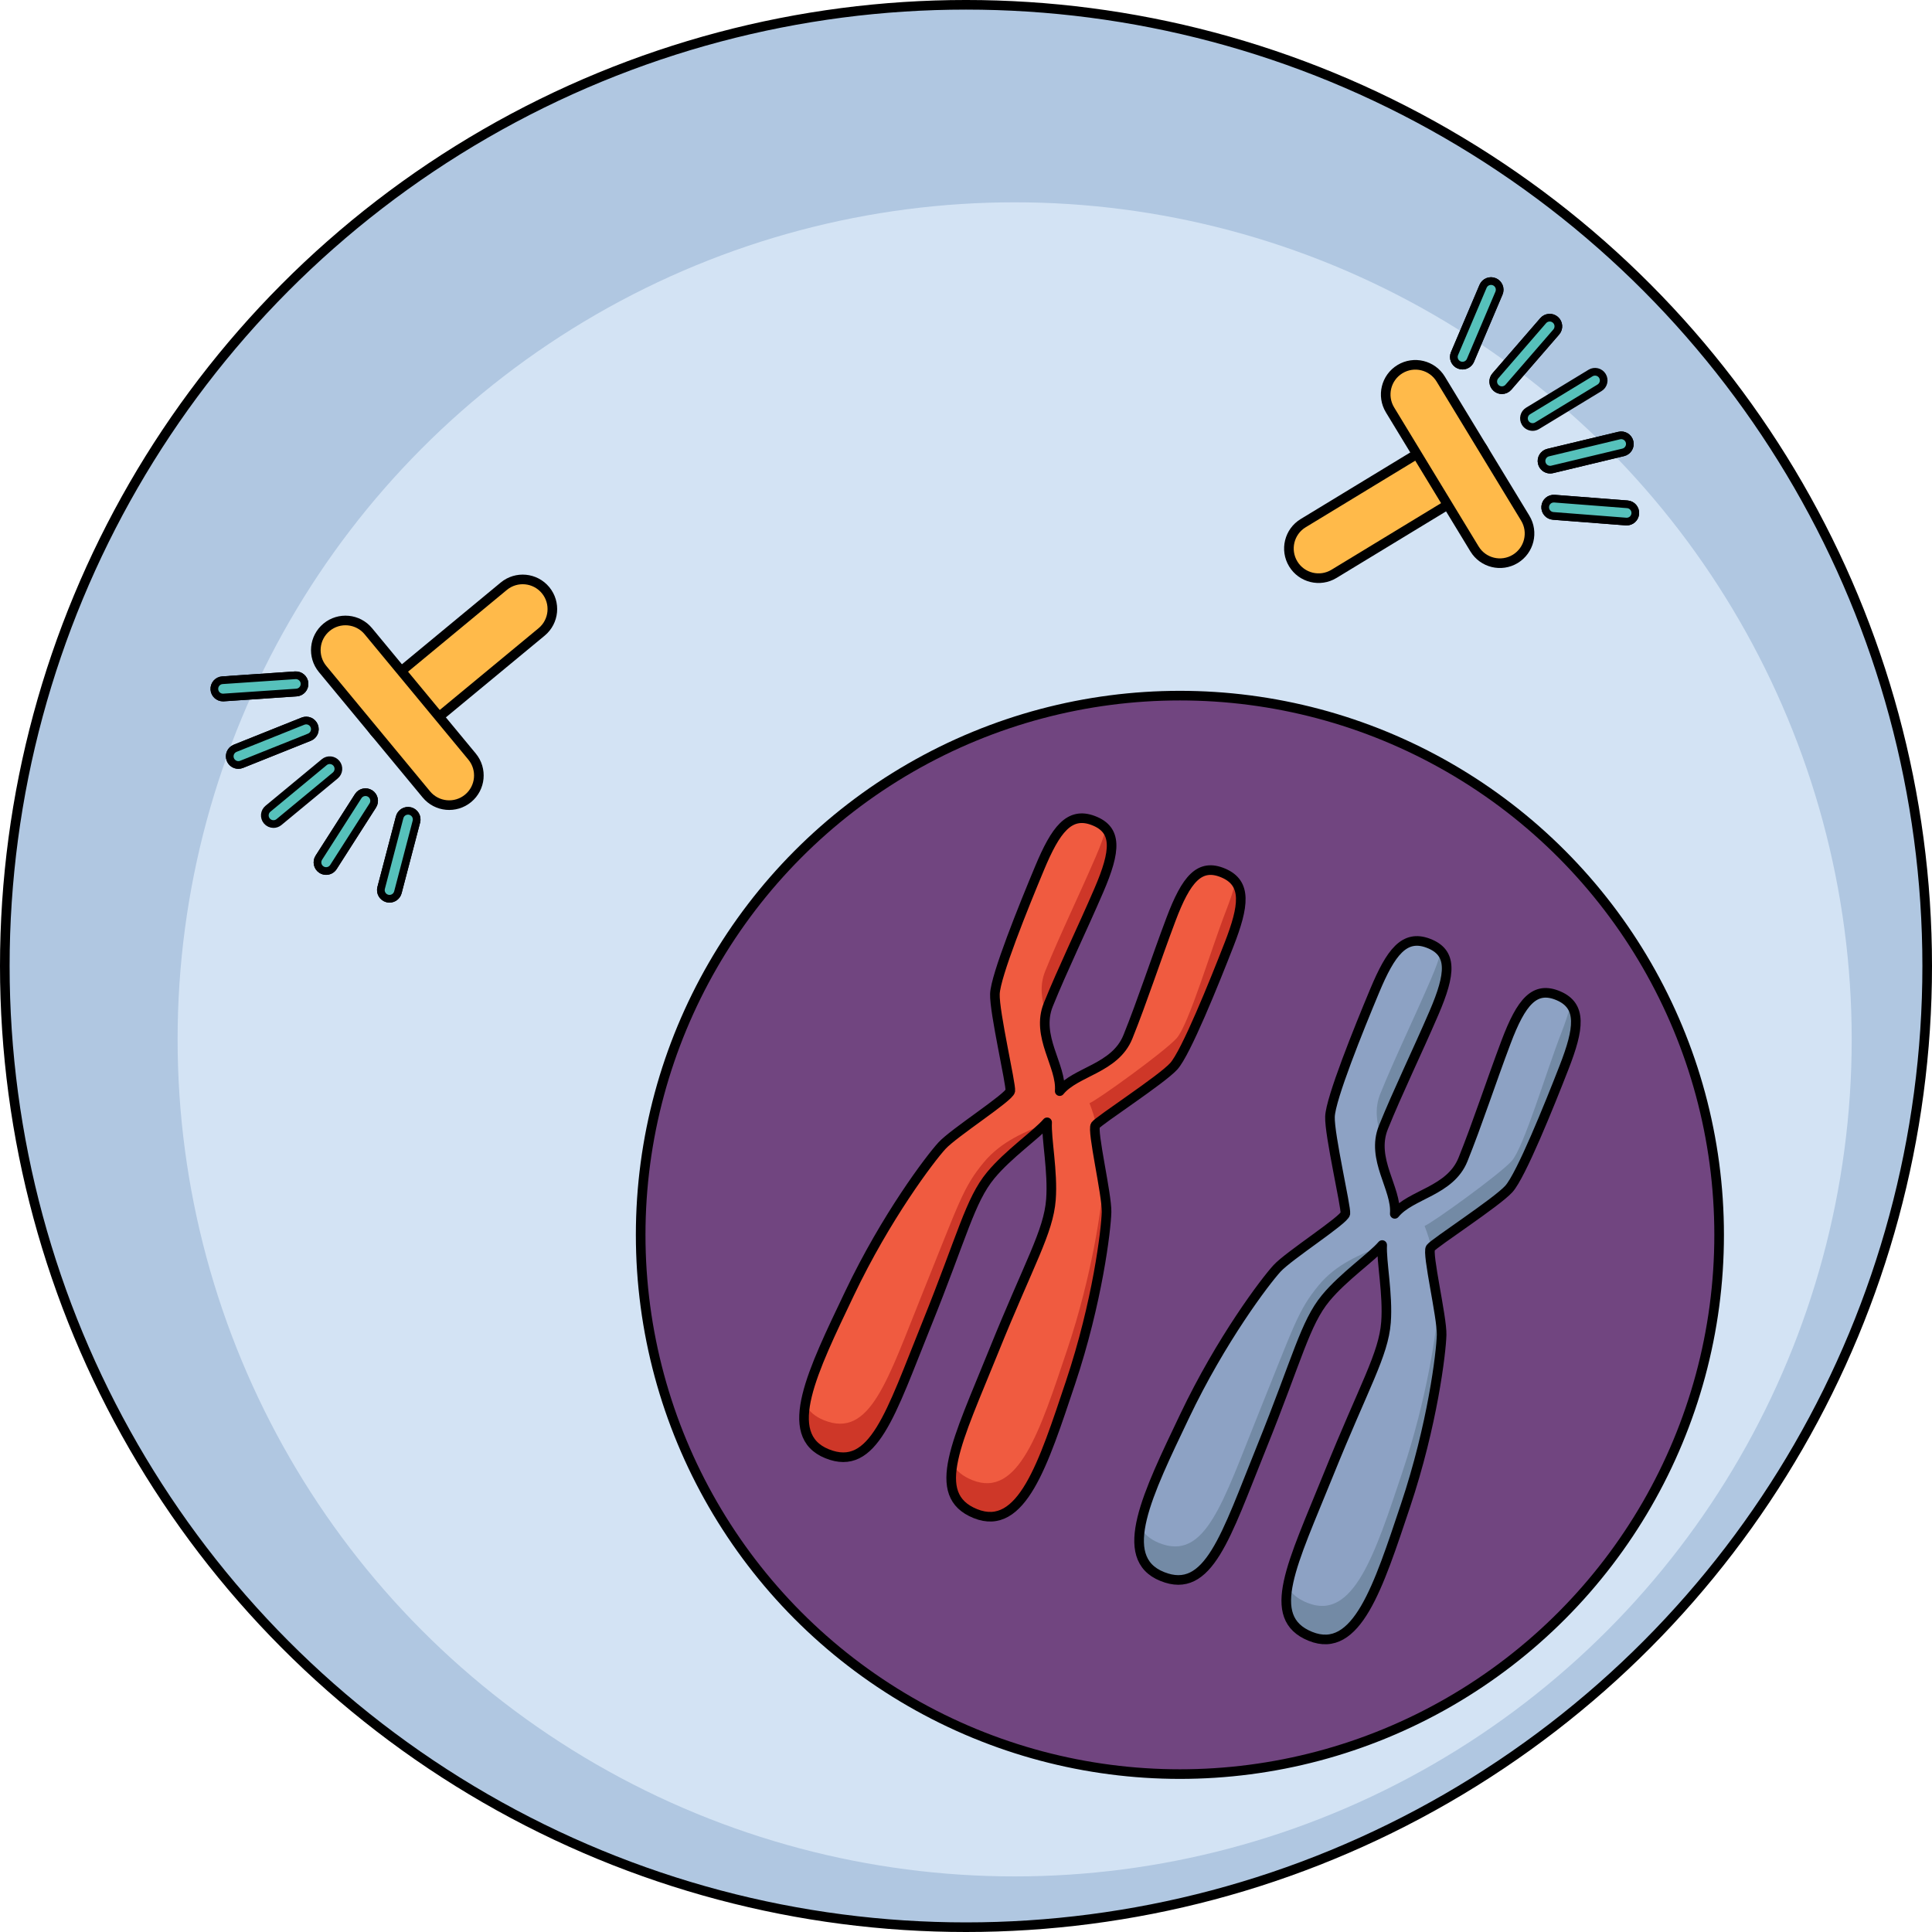 <?xml version="1.0" encoding="utf-8"?>
<!-- Generator: Adobe Illustrator 16.0.0, SVG Export Plug-In . SVG Version: 6.00 Build 0)  -->
<!DOCTYPE svg PUBLIC "-//W3C//DTD SVG 1.1//EN" "http://www.w3.org/Graphics/SVG/1.1/DTD/svg11.dtd">
<svg version="1.1" id="Layer_1" xmlns="http://www.w3.org/2000/svg" xmlns:xlink="http://www.w3.org/1999/xlink" x="0px" y="0px"
	 width="502.501px" height="502.5px" viewBox="0 0 502.501 502.5" enable-background="new 0 0 502.501 502.5" xml:space="preserve">
<g>
	<circle fill="#B0C7E1" cx="251.251" cy="251.25" r="250.001"/>
	
		<circle fill="none" stroke="#000000" stroke-width="2.5" stroke-linecap="round" stroke-linejoin="round" stroke-miterlimit="10" cx="251.251" cy="251.25" r="250.001"/>
	<circle fill="#D3E3F4" cx="263.906" cy="270.331" r="217.711"/>
	<circle fill="#714580" cx="306.885" cy="321.18" r="140.251"/>
	
		<circle fill="none" stroke="#000000" stroke-width="2.5" stroke-linecap="round" stroke-linejoin="round" stroke-miterlimit="10" cx="306.885" cy="321.18" r="140.251"/>
	<g>
		<path fill="#F05B40" d="M278.414,359.669c7.045-21.039,9.277-39.823,9.393-44.409c0.113-4.585-3.873-21.245-2.896-22.587
			s17.238-11.858,20.391-15.363c3.152-3.504,10.484-21.672,14.381-31.682c3.895-10.008,4.688-15.91-1.488-18.549
			c-6.176-2.635-9.656,1.495-13.635,12.051c-3.979,10.555-7.469,21.305-11.199,30.546c-3.34,8.271-13.58,9.002-17.738,14.12
			c0.561-6.57-6.305-14.207-2.965-22.479c3.73-9.241,8.686-19.4,13.15-29.759c4.463-10.359,4.826-15.749-1.449-18.14
			c-6.273-2.389-9.803,2.41-13.947,12.315c-4.146,9.909-11.48,28.076-11.645,32.788c-0.166,4.711,4.234,23.568,4.006,25.213
			c-0.23,1.643-14.666,10.865-17.766,14.244c-3.102,3.381-14.538,18.448-24.075,38.481c-9.536,20.032-17.889,36.778-5.813,41.652
			c12.071,4.874,16.503-10.415,25.851-33.565c9.345-23.15,11.318-32.336,16.699-38.851c4.613-5.584,11.922-10.59,14.68-13.789
			c-0.238,4.216,1.547,12.893,0.99,20.116c-0.652,8.425-5.609,16.402-14.957,39.554c-9.346,23.15-16.771,37.23-4.697,42.106
			C265.753,398.558,271.369,380.708,278.414,359.669z"/>
		<g>
			<path fill="#CE3728" d="M318.871,236.907c-3.895,10.008-9.691,29.641-12.846,33.146c-3.152,3.506-20.621,16.085-22.65,16.883
				c0.801,2.11,1.48,4.008,1.6,5.659c1.461-1.62,17.227-11.841,20.326-15.286c3.152-3.504,10.484-21.672,14.381-31.682
				c3.018-7.756,4.17-13.044,1.664-16.26C320.83,231.563,319.972,234.069,318.871,236.907z"/>
			<path fill="#CE3728" d="M284.994,222.836c-4.465,10.359-9.418,20.519-13.148,29.758c-1.533,3.796-0.916,7.458,0.146,10.945
				c0.148-0.735,0.363-1.476,0.664-2.222c3.73-9.241,8.686-19.4,13.15-29.759c3.443-7.994,4.443-13.026,1.84-16.007
				C287.087,217.65,286.189,220.065,284.994,222.836z"/>
			<path fill="#CE3728" d="M272.15,292.128c-5.467,2.265-11.697,4.655-16.313,10.24c-5.381,6.516-6.336,10.309-15.682,33.459
				c-9.347,23.15-13.778,38.438-25.851,33.564c-2.344-0.946-3.914-2.342-4.86-4.12c-1.033,6.134,0.288,10.668,5.672,12.842
				c12.071,4.874,16.503-10.415,25.851-33.565c9.345-23.15,11.318-32.336,16.699-38.851
				C262.177,300.237,269.257,295.332,272.15,292.128z"/>
			<path fill="#CE3728" d="M278.414,359.669c7.045-21.039,9.277-39.823,9.393-44.409c0.037-1.493-0.361-4.267-0.881-7.372
				c-0.43,6.225-2.836,23.687-9.322,43.061c-7.047,21.037-12.66,38.887-24.734,34.014c-2.482-1.003-4.139-2.395-5.125-4.175
				c-1.095,6.309,0.281,10.613,5.938,12.897C265.753,398.558,271.369,380.708,278.414,359.669z"/>
		</g>
		
			<path fill="none" stroke="#000000" stroke-width="2.5" stroke-linecap="round" stroke-linejoin="round" stroke-miterlimit="10" d="
			M278.414,359.669c7.045-21.039,9.277-39.823,9.393-44.409c0.113-4.585-3.873-21.245-2.896-22.587s17.238-11.858,20.391-15.363
			c3.152-3.504,10.484-21.672,14.381-31.682c3.895-10.008,4.688-15.91-1.488-18.549c-6.176-2.635-9.656,1.495-13.635,12.051
			c-3.979,10.555-7.469,21.305-11.199,30.546c-3.34,8.271-13.58,9.002-17.738,14.12c0.561-6.57-6.305-14.207-2.965-22.479
			c3.73-9.241,8.686-19.4,13.15-29.759c4.463-10.359,4.826-15.749-1.449-18.14c-6.273-2.389-9.803,2.41-13.947,12.315
			c-4.146,9.909-11.48,28.076-11.645,32.788c-0.166,4.711,4.234,23.568,4.006,25.213c-0.23,1.643-14.666,10.865-17.766,14.244
			c-3.102,3.381-14.538,18.448-24.075,38.481c-9.536,20.032-17.889,36.778-5.813,41.652c12.071,4.874,16.503-10.415,25.851-33.565
			c9.345-23.15,11.318-32.336,16.699-38.851c4.613-5.584,11.922-10.59,14.68-13.789c-0.238,4.216,1.547,12.893,0.99,20.116
			c-0.652,8.425-5.609,16.402-14.957,39.554c-9.346,23.15-16.771,37.23-4.697,42.106
			C265.753,398.558,271.369,380.708,278.414,359.669z"/>
	</g>
	<g>
		<path fill="#8DA2C4" d="M365.564,391.589c7.045-21.039,9.275-39.823,9.393-44.409c0.113-4.585-3.873-21.245-2.896-22.587
			s17.236-11.858,20.389-15.363c3.154-3.504,10.486-21.672,14.381-31.682c3.896-10.008,4.689-15.91-1.486-18.549
			c-6.176-2.635-9.658,1.495-13.637,12.051c-3.979,10.555-7.467,21.305-11.197,30.546c-3.34,8.271-13.58,9.002-17.74,14.12
			c0.563-6.57-6.303-14.207-2.963-22.479c3.73-9.241,8.686-19.4,13.148-29.759c4.465-10.359,4.828-15.749-1.447-18.14
			c-6.273-2.389-9.803,2.41-13.947,12.315c-4.146,9.909-11.48,28.076-11.645,32.788c-0.166,4.711,4.234,23.568,4.006,25.213
			c-0.23,1.643-14.666,10.865-17.768,14.244c-3.102,3.381-14.537,18.448-24.074,38.481c-9.537,20.032-17.889,36.778-5.814,41.652
			c12.072,4.874,16.504-10.415,25.852-33.565c9.346-23.15,11.316-32.336,16.697-38.851c4.615-5.584,11.924-10.59,14.68-13.789
			c-0.236,4.216,1.547,12.893,0.992,20.116c-0.652,8.425-5.611,16.402-14.957,39.554c-9.348,23.15-16.771,37.23-4.699,42.106
			C352.904,430.478,358.517,412.628,365.564,391.589z"/>
		<g>
			<path fill="#738AA5" d="M406.021,268.827c-3.895,10.008-9.693,29.641-12.846,33.146s-20.621,16.085-22.65,16.883
				c0.801,2.11,1.48,4.008,1.598,5.659c1.463-1.62,17.229-11.841,20.326-15.286c3.154-3.504,10.486-21.672,14.381-31.682
				c3.02-7.756,4.172-13.044,1.666-16.26C407.978,263.483,407.123,265.989,406.021,268.827z"/>
			<path fill="#738AA5" d="M372.144,254.756c-4.465,10.359-9.418,20.519-13.148,29.758c-1.533,3.796-0.916,7.458,0.145,10.945
				c0.148-0.735,0.365-1.476,0.666-2.222c3.73-9.241,8.686-19.4,13.148-29.759c3.445-7.994,4.445-13.026,1.84-16.007
				C374.236,249.57,373.337,251.985,372.144,254.756z"/>
			<path fill="#738AA5" d="M359.3,324.048c-5.467,2.265-11.697,4.655-16.313,10.24c-5.381,6.516-6.336,10.309-15.684,33.459
				c-9.346,23.15-13.777,38.438-25.85,33.564c-2.344-0.946-3.914-2.342-4.861-4.12c-1.033,6.134,0.289,10.668,5.672,12.842
				c12.072,4.874,16.504-10.415,25.852-33.565c9.346-23.15,11.316-32.336,16.697-38.851
				C349.328,332.157,356.408,327.252,359.3,324.048z"/>
			<path fill="#738AA5" d="M365.564,391.589c7.045-21.039,9.275-39.823,9.393-44.409c0.037-1.493-0.361-4.267-0.881-7.372
				c-0.432,6.225-2.836,23.687-9.322,43.061c-7.047,21.037-12.662,38.887-24.734,34.014c-2.482-1.003-4.141-2.395-5.127-4.175
				c-1.094,6.309,0.281,10.613,5.938,12.897C352.904,430.478,358.517,412.628,365.564,391.589z"/>
		</g>
		
			<path fill="none" stroke="#000000" stroke-width="2.5" stroke-linecap="round" stroke-linejoin="round" stroke-miterlimit="10" d="
			M365.564,391.589c7.045-21.039,9.275-39.823,9.393-44.409c0.113-4.585-3.873-21.245-2.896-22.587s17.236-11.858,20.389-15.363
			c3.154-3.504,10.486-21.672,14.381-31.682c3.896-10.008,4.689-15.91-1.486-18.549c-6.176-2.635-9.658,1.495-13.637,12.051
			c-3.979,10.555-7.467,21.305-11.197,30.546c-3.34,8.271-13.58,9.002-17.74,14.12c0.563-6.57-6.303-14.207-2.963-22.479
			c3.73-9.241,8.686-19.4,13.148-29.759c4.465-10.359,4.828-15.749-1.447-18.14c-6.273-2.389-9.803,2.41-13.947,12.315
			c-4.146,9.909-11.48,28.076-11.645,32.788c-0.166,4.711,4.234,23.568,4.006,25.213c-0.23,1.643-14.666,10.865-17.768,14.244
			c-3.102,3.381-14.537,18.448-24.074,38.481c-9.537,20.032-17.889,36.778-5.814,41.652c12.072,4.874,16.504-10.415,25.852-33.565
			c9.346-23.15,11.316-32.336,16.697-38.851c4.615-5.584,11.924-10.59,14.68-13.789c-0.236,4.216,1.547,12.893,0.992,20.116
			c-0.652,8.425-5.611,16.402-14.957,39.554c-9.348,23.15-16.771,37.23-4.699,42.106
			C352.904,430.478,358.517,412.628,365.564,391.589z"/>
	</g>
	<g>
		<g>
			<path fill="#FFBA4A" stroke="#000000" stroke-width="2.5" stroke-miterlimit="10" d="M336.36,146.669
				c-2.212-3.641-1.054-8.387,2.587-10.6l36.166-21.977c3.64-2.212,8.387-1.056,10.6,2.586s1.054,8.388-2.587,10.602l-36.165,21.976
				C343.32,151.469,338.574,150.312,336.36,146.669z"/>
		</g>
		<g>
			<path fill="#FFBA4A" stroke="#000000" stroke-width="2.5" stroke-miterlimit="10" d="M383.513,142.775l-21.977-36.165
				c-2.213-3.641-1.055-8.388,2.586-10.6c3.643-2.213,8.389-1.056,10.602,2.586l21.977,36.165c2.213,3.642,1.053,8.387-2.588,10.601
				C390.472,147.575,385.726,146.417,383.513,142.775z"/>
		</g>
		<path fill="#56C1BB" stroke="#000000" stroke-width="2" stroke-miterlimit="10" d="M398.623,111.06
			c-0.76,0-1.501-0.385-1.925-1.082c-0.646-1.062-0.308-2.445,0.755-3.091l16.237-9.866c1.06-0.643,2.445-0.308,3.091,0.755
			c0.646,1.062,0.308,2.445-0.755,3.091l-16.237,9.866C399.424,110.954,399.021,111.06,398.623,111.06z"/>
		<path fill="#56C1BB" stroke="#000000" stroke-width="2" stroke-miterlimit="10" d="M403.187,122.153
			c-1.017,0-1.938-0.694-2.186-1.727c-0.29-1.208,0.454-2.423,1.663-2.712l18.477-4.431c1.202-0.294,2.422,0.453,2.712,1.663
			c0.29,1.208-0.454,2.423-1.663,2.712l-18.477,4.431C403.538,122.133,403.361,122.153,403.187,122.153z"/>
		<path fill="#56C1BB" stroke="#000000" stroke-width="2" stroke-miterlimit="10" d="M403.187,122.153
			c-1.017,0-1.938-0.694-2.186-1.727c-0.29-1.208,0.454-2.423,1.663-2.712l18.477-4.431c1.202-0.294,2.422,0.453,2.712,1.663
			c0.29,1.208-0.454,2.423-1.663,2.712l-18.477,4.431C403.538,122.133,403.361,122.153,403.187,122.153z"/>
		<path fill="#56C1BB" stroke="#000000" stroke-width="2" stroke-miterlimit="10" d="M423.087,135.66
			c-0.058,0-0.116-0.002-0.176-0.007l-18.943-1.469c-1.239-0.096-2.165-1.178-2.069-2.417c0.097-1.237,1.155-2.16,2.417-2.069
			l18.943,1.469c1.239,0.096,2.165,1.178,2.069,2.417C425.237,134.764,424.251,135.66,423.087,135.66z"/>
		<path fill="#56C1BB" stroke="#000000" stroke-width="2" stroke-miterlimit="10" d="M423.087,135.66
			c-0.058,0-0.116-0.002-0.176-0.007l-18.943-1.469c-1.239-0.096-2.165-1.178-2.069-2.417c0.097-1.237,1.155-2.16,2.417-2.069
			l18.943,1.469c1.239,0.096,2.165,1.178,2.069,2.417C425.237,134.764,424.251,135.66,423.087,135.66z"/>
		<path fill="#56C1BB" stroke="#000000" stroke-width="2" stroke-miterlimit="10" d="M390.629,101.485
			c-0.522,0-1.047-0.181-1.473-0.55c-0.938-0.813-1.041-2.234-0.227-3.174l12.443-14.359c0.813-0.939,2.234-1.041,3.174-0.227
			c0.938,0.813,1.041,2.234,0.227,3.174l-12.443,14.359C391.886,101.223,391.259,101.485,390.629,101.485z"/>
		<path fill="#56C1BB" stroke="#000000" stroke-width="2" stroke-miterlimit="10" d="M390.629,101.485
			c-0.522,0-1.047-0.181-1.473-0.55c-0.938-0.813-1.041-2.234-0.227-3.174l12.443-14.359c0.813-0.939,2.234-1.041,3.174-0.227
			c0.938,0.813,1.041,2.234,0.227,3.174l-12.443,14.359C391.886,101.223,391.259,101.485,390.629,101.485z"/>
		<path fill="#56C1BB" stroke="#000000" stroke-width="2" stroke-miterlimit="10" d="M380.382,95.095
			c-0.293,0-0.591-0.058-0.878-0.18c-1.144-0.485-1.678-1.807-1.192-2.95l7.422-17.49c0.485-1.145,1.805-1.679,2.95-1.192
			c1.144,0.485,1.678,1.807,1.192,2.95l-7.422,17.49C382.091,94.58,381.258,95.095,380.382,95.095z"/>
		<path fill="#56C1BB" stroke="#000000" stroke-width="2" stroke-miterlimit="10" d="M380.382,95.095
			c-0.293,0-0.591-0.058-0.878-0.18c-1.144-0.485-1.678-1.807-1.192-2.95l7.422-17.49c0.485-1.145,1.805-1.679,2.95-1.192
			c1.144,0.485,1.678,1.807,1.192,2.95l-7.422,17.49C382.091,94.58,381.258,95.095,380.382,95.095z"/>
	</g>
	<g>
		<g>
			<path fill="#FFBA4A" stroke="#000000" stroke-width="2.5" stroke-miterlimit="10" d="M141.896,153.501
				c2.716,3.282,2.256,8.146-1.026,10.863l-32.605,26.977c-3.282,2.716-8.146,2.259-10.863-1.024
				c-2.716-3.283-2.256-8.147,1.026-10.864l32.605-26.978C134.315,149.759,139.179,150.217,141.896,153.501z"/>
		</g>
		<g>
			<path fill="#FFBA4A" stroke="#000000" stroke-width="2.5" stroke-miterlimit="10" d="M95.802,164.176l26.978,32.604
				c2.716,3.283,2.256,8.147-1.026,10.863c-3.284,2.716-8.147,2.258-10.864-1.025l-26.977-32.604
				c-2.717-3.283-2.256-8.146,1.026-10.864C88.222,160.434,93.086,160.894,95.802,164.176z"/>
		</g>
		<path fill="#56C1BB" stroke="#000000" stroke-width="2" stroke-miterlimit="10" d="M71.13,214.332
			c-0.647,0-1.29-0.278-1.735-0.815c-0.792-0.958-0.658-2.376,0.299-3.168l14.639-12.112c0.957-0.795,2.375-0.657,3.167,0.299
			c0.792,0.958,0.658,2.376-0.299,3.168l-14.639,12.112C72.143,214.163,71.635,214.332,71.13,214.332z"/>
		<path fill="#56C1BB" stroke="#000000" stroke-width="2" stroke-miterlimit="10" d="M62.001,198.964
			c-0.893,0-1.737-0.535-2.089-1.415c-0.462-1.153,0.099-2.463,1.253-2.925l17.641-7.059c1.151-0.461,2.463,0.099,2.925,1.253
			c0.462,1.153-0.099,2.463-1.253,2.925l-17.641,7.059C62.563,198.911,62.28,198.964,62.001,198.964z"/>
		<path fill="#56C1BB" stroke="#000000" stroke-width="2" stroke-miterlimit="10" d="M62.001,198.964
			c-0.893,0-1.737-0.535-2.089-1.415c-0.462-1.153,0.099-2.463,1.253-2.925l17.641-7.059c1.151-0.461,2.463,0.099,2.925,1.253
			c0.462,1.153-0.099,2.463-1.253,2.925l-17.641,7.059C62.563,198.911,62.28,198.964,62.001,198.964z"/>
		<path fill="#56C1BB" stroke="#000000" stroke-width="2" stroke-miterlimit="10" d="M57.999,181.418
			c-1.173,0-2.162-0.909-2.242-2.098c-0.084-1.239,0.853-2.313,2.092-2.397l18.957-1.287c1.237-0.07,2.313,0.853,2.397,2.093
			c0.084,1.239-0.853,2.313-2.092,2.397l-18.957,1.287C58.102,181.416,58.05,181.418,57.999,181.418z"/>
		<path fill="#56C1BB" stroke="#000000" stroke-width="2" stroke-miterlimit="10" d="M57.999,181.418
			c-1.173,0-2.162-0.909-2.242-2.098c-0.084-1.239,0.853-2.313,2.092-2.397l18.957-1.287c1.237-0.07,2.313,0.853,2.397,2.093
			c0.084,1.239-0.853,2.313-2.092,2.397l-18.957,1.287C58.102,181.416,58.05,181.418,57.999,181.418z"/>
		<path fill="#56C1BB" stroke="#000000" stroke-width="2" stroke-miterlimit="10" d="M84.822,226.546
			c-0.415,0-0.834-0.114-1.21-0.354c-1.047-0.669-1.353-2.061-0.684-3.107l10.236-16.008c0.669-1.048,2.061-1.354,3.107-0.684
			c1.047,0.669,1.353,2.061,0.684,3.107l-10.236,16.008C86.29,226.18,85.563,226.546,84.822,226.546z"/>
		<path fill="#56C1BB" stroke="#000000" stroke-width="2" stroke-miterlimit="10" d="M84.822,226.546
			c-0.415,0-0.834-0.114-1.21-0.354c-1.047-0.669-1.353-2.061-0.684-3.107l10.236-16.008c0.669-1.048,2.061-1.354,3.107-0.684
			c1.047,0.669,1.353,2.061,0.684,3.107l-10.236,16.008C86.29,226.18,85.563,226.546,84.822,226.546z"/>
		<path fill="#56C1BB" stroke="#000000" stroke-width="2" stroke-miterlimit="10" d="M101.311,233.76
			c-0.188,0-0.38-0.024-0.571-0.074c-1.202-0.315-1.921-1.545-1.607-2.747l4.813-18.38c0.316-1.2,1.545-1.915,2.747-1.606
			c1.202,0.315,1.921,1.545,1.607,2.747l-4.813,18.38C103.221,233.09,102.31,233.76,101.311,233.76z"/>
		<path fill="#56C1BB" stroke="#000000" stroke-width="2" stroke-miterlimit="10" d="M101.311,233.76
			c-0.188,0-0.38-0.024-0.571-0.074c-1.202-0.315-1.921-1.545-1.607-2.747l4.813-18.38c0.316-1.2,1.545-1.915,2.747-1.606
			c1.202,0.315,1.921,1.545,1.607,2.747l-4.813,18.38C103.221,233.09,102.31,233.76,101.311,233.76z"/>
	</g>
</g>
</svg>
